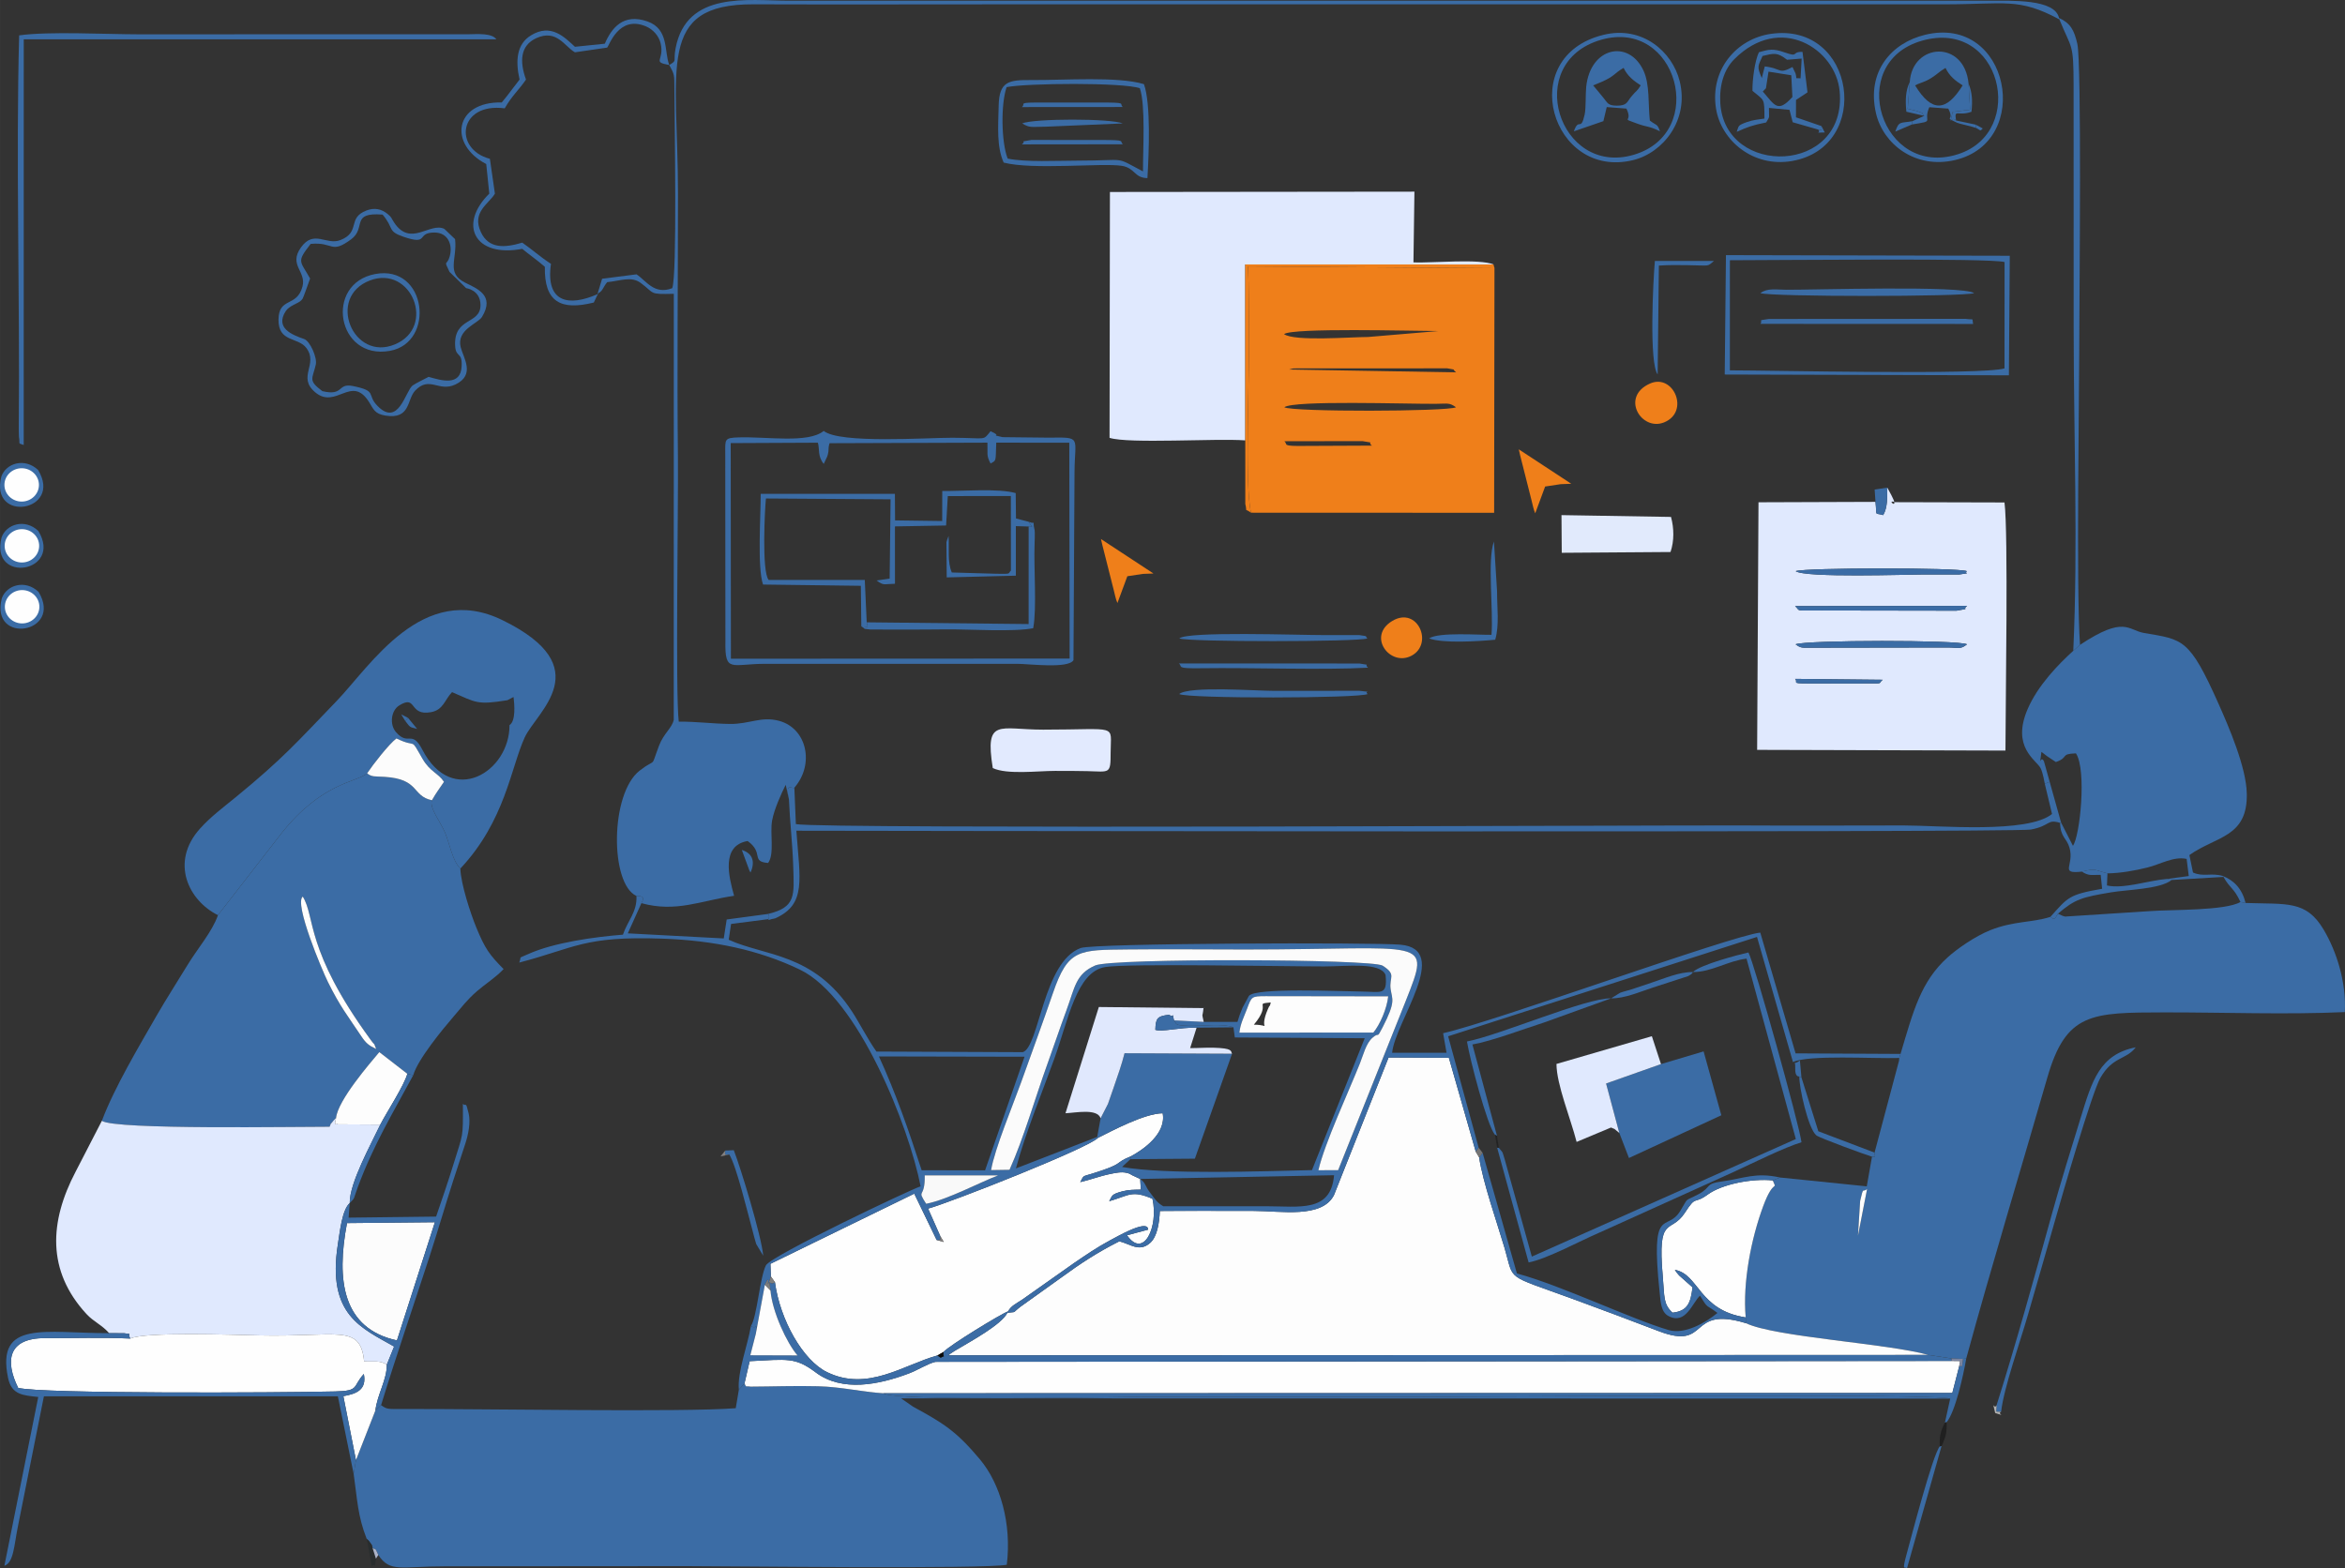 <?xml version="1.0" encoding="UTF-8"?>
<svg xmlns="http://www.w3.org/2000/svg" xmlns:xlink="http://www.w3.org/1999/xlink" xmlns:xodm="http://www.corel.com/coreldraw/odm/2003" xml:space="preserve" width="81.526mm" height="54.538mm" version="1.1" style="shape-rendering:geometricPrecision; text-rendering:geometricPrecision; image-rendering:optimizeQuality; fill-rule:evenodd; clip-rule:evenodd" viewBox="0 0 21556.81 14420.9">
 <rect x="0" y="0" width="21556.81" height="14420.9" fill="#333333" stroke="none"/>
 <defs>
  <style type="text/css">
   
    .fil11 {fill:#FEFEFE}
    .fil22 {fill:#FEFEFE}
    .fil3 {fill:#EF7F1A}
    .fil0 {fill:#3B6CA5}
    .fil20 {fill:#0A0A0A}
    .fil13 {fill:#202020}
    .fil19 {fill:#232323}
    .fil12 {fill:#292D2E}
    .fil16 {fill:#757575}
    .fil15 {fill:#7B849F}
    .fil14 {fill:#7E7E7E}
    .fil21 {fill:#828080}
    .fil17 {fill:#ACB3C9}
    .fil18 {fill:#B2B2B2}
    .fil7 {fill:#E0E8FD}
    .fil2 {fill:#E0E9FE}
    .fil9 {fill:#E1EAFC}
    .fil8 {fill:#E2EAFE}
    .fil10 {fill:#F9F9F9}
    .fil5 {fill:#FBFBFB}
    .fil6 {fill:#FCFCFC}
    .fil1 {fill:#FDFDFD}
    .fil4 {fill:#FEFEFE}
   
  </style>
 </defs>
 <g id="Warstwa_x0020_1">
  <path class="fil0" d="M17079.83 11361.88l19.94 -319.42c33,-142.02 19.28,-72.69 63.7,-109.26l-83.64 428.67zm1838.31 -2960.81c-30.49,51.11 -29.83,59.1 -69.49,29.35 -166.95,53.89 -337.77,36.75 -550.25,121.39 -144.27,57.41 -310.45,174.81 -394.64,251.09 -245.35,222.3 -312.62,484.2 -432.72,887.7l-11.95 37.23 -1.64 24.11 -225.2 845.95c3.31,46.3 16.61,38.63 -23.45,37.57l-48.15 272.69 -796.9 -81.23 -67.51 26.39c43.26,104.79 10.81,-29.19 -87.47,236.39 -110.98,299.74 -189.75,701.61 -161.14,1023.69l1.32 52.51c265.53,128.27 1296.89,185.44 1679.39,292.5l211.75 32.26 105.69 4.1 29.14 -3.31c234.04,-856.26 499.67,-1729.45 745.84,-2584.28 171.82,-596.6 405.06,-597.4 1073.85,-598.51 540.65,-0.93 1125.7,21.87 1660.57,-2.78 14.99,-272.56 -74.78,-556.73 -194.61,-758.19 -161.4,-271.45 -336.63,-231.81 -717.36,-245.14l-47.3 -8.83c-143.08,81.57 -628.07,68.51 -836.51,84.03l-776.09 49.87c-7.48,-1.32 -16.82,-5.55 -22.71,-6.95l-42.44 -19.62z"></path>
  <path class="fil0" d="M6792.04 12778.13l-28.58 169.89c-482.8,38.63 -2302.89,4.89 -3066.77,7.43 -137.6,0.48 -139.74,2.59 -193.61,-35.75l-52.2 49.13 -178.67 456.7 -21.23 126.63c33.42,231.74 35.93,384.54 119.89,597.13 24.78,24.43 12.8,6.72 40.72,47.25 11.85,17.24 5.1,10.05 12.96,36.07 34.8,27.66 13.35,-21.6 53.23,64.73 107.91,164.41 203.81,104.18 623.68,104.37l2206.22 -1.75c417.17,0.48 2739.18,28.29 2947.33,-12.45 46.19,-378.25 -59.49,-744.73 -245.93,-967.98 -221.24,-264.89 -341.79,-335.81 -615.96,-485.84l-110.08 -76.21 9644.65 2.62c-128.19,-50.64 -4378.54,-16.08 -4920.7,-16.08 -825.09,0 -1650.18,0 -2475.26,0 -309.26,0 -2305.75,43.52 -2413.18,-33.37 -195.01,-11.45 -377.54,-58.57 -600.15,-64.44 -205.82,-5.42 -412.91,2.54 -618.82,3.49 -54.23,-8.83 -33.61,12.06 -55.87,-29.35l-51.67 57.78z"></path>
  <path class="fil1" d="M9260.93 12070.71c-54.89,108.6 -330.47,258.23 -456.57,333.59 -5.39,3.25 -12.27,6.9 -17.64,10.23 -5.47,3.36 -12.4,7.51 -17.64,10.84 -39.4,25.17 -31.57,20.86 -51.88,36.36l9011.13 -3.31c-382.51,-107.06 -1413.87,-164.23 -1679.39,-292.5 -543.11,-164.47 -323.75,255.67 -800.34,73.75 -268.25,-102.38 -515.98,-195.62 -783.02,-293.48 -641.42,-235.04 -542.48,-158.97 -634.42,-470.98 -67.72,-229.86 -200.93,-607.92 -233.69,-833.63l-31.44 -52.59 -246.99 -862.98 -554.32 -2.54 -502.1 1265.95c-111.45,216.03 -488.67,144.64 -735.42,144.64 -288.19,0 -577.01,-1.9 -865.12,0.77 -5.02,110.71 -23.85,234.99 -88.53,292.84 -100.13,89.53 -184.64,9.84 -283.98,-14.12 -203.23,102.38 -359.42,205.82 -530.02,330.39l-376.74 269.49c-87.31,67.14 -28.74,44.87 -121.87,57.27z"></path>
  <path class="fil0" d="M2783.15 8244.03c116.98,185.91 19.04,486.71 620.14,1311.38 62.64,85.96 19.38,5.39 54.76,89.9 -68.75,-32.81 -94.32,-53.54 -136.44,-116.82 -125.76,-189.01 -195.46,-273.06 -307.73,-500.44 -54.26,-109.92 -312.28,-721.83 -230.73,-784.02zm-779.66 170.68c-51.88,150.77 -189.88,309.87 -280.02,458.58 -94.69,156.27 -194.21,308.79 -285.49,468.02 -160.82,280.63 -386.58,657.98 -501.63,964.15 113.09,84.59 1802.72,53.33 2093.45,54.68 26.55,-58.75 -9.2,0.63 16.55,-33.08 20.07,-26.26 24.41,-28.93 42.81,-48.04 16.87,-163.83 314.87,-506.36 397.66,-605.33l257.67 199.66 54.13 12.96c41.01,-145.46 276.63,-430.1 367.01,-534.81 79.33,-91.91 126.42,-157.43 219.23,-238.13 72.13,-62.72 170.5,-124.46 244.61,-202.91 -130.3,-131.42 -170.47,-186.49 -251.43,-383.22 -51.61,-125.44 -141.25,-396.89 -146.38,-540.76 -73.69,-73.67 -97.54,-227.85 -140.48,-330.26 -40.91,-97.57 -147.41,-230.39 -120.65,-298.02 -187.55,-39.4 -110.08,-195.48 -436.53,-215.26 -93.87,-5.66 -114.97,2.43 -159.34,-32.31 -94.95,83.74 -413.26,79.14 -788.81,553.19l-582.35 750.92z"></path>
  <path class="fil2" d="M936.35 10305.46l-242.34 469.92c-238.66,455.99 -266.72,908.67 100.93,1306.8 66.55,72.11 138.77,97.2 208.26,175.86l138.74 0.79c86.91,15.31 22.32,-13.56 55.53,48.84 134.3,-63.41 939.82,-34.67 1182.1,-29.06 723.74,16.74 932.34,-111.43 967.71,238.9 94.95,5.71 146.06,-12.3 208.18,30.83l67.37 -167.22c-297.84,-170.44 -618.6,-288.69 -517.07,-939.29 19.17,-123.09 38.9,-316.19 109.13,-380.55 -3.25,-183.56 200.69,-550.31 281.1,-721.07l-389.99 -2.27c-24.91,-32.66 -37.84,52.12 -16.84,-58.94 -18.4,19.12 -22.74,21.79 -42.81,48.04 -25.75,33.71 9.99,-25.67 -16.55,33.08 -290.73,-1.35 -1980.35,29.91 -2093.45,-54.68z"></path>
  <path class="fil2" d="M16612.23 6284.09c-153.31,0 -78.16,-10.63 -110.55,-42.02l805.44 8.25c-42.15,33.29 5.87,33.98 -102.99,33.69l-591.9 0.08zm-106.14 -360.08c98.52,-39.69 1494.09,-41.33 1576.24,0 -59.68,49.13 -76.58,30.28 -178.06,29.48l-1239.27 1.98c-105.45,0.19 -108.68,5.31 -158.91,-31.47zm240.65 -310.85c-266.27,0 -189.3,8.51 -245.04,-40.48l1581.32 -1.61c-52.51,38.71 44.66,18.77 -96.88,44.16l-1239.4 -2.06zm-239.69 -361.75c88.82,-32.26 1493.54,-33.55 1573.73,0 -32.02,27.39 56.14,12 -68.38,30.73l-324.02 -0.03c-148.36,0 -1097.49,32.79 -1181.34,-30.7zm733.78 -636.88l-1075.49 3.83 -12.48 2276.45 2282.72 6.48c0.16,-415.45 27.42,-2008.78 -8.88,-2281.23l-1007.32 -2.62c-85.17,-30.43 39.95,78.32 -23.9,-46.72 -2.72,-5.45 -6.45,-13.62 -9.55,-19.65l-36.49 -67.37c-1.82,95.22 3.89,179.83 -37.68,252.81 -84.67,-25.62 -56.06,19.8 -70.92,-121.98z"></path>
  <path class="fil3" d="M11806.05 4057.06l718.08 -1.19c133.24,22.69 37.15,1.22 87.13,41.51l-599.73 2.7c-247.18,3.97 -165.31,-12.88 -205.48,-43.02zm0.26 -312.36c83.13,-66 1135.14,-29.48 1389.65,-31.65 117.35,-1 125.2,-12.67 188.79,31.65 -80.65,40.17 -1502.87,44.08 -1578.44,0zm124.46 -357.7l1372.78 -0.26c95.16,17.5 37.6,1.4 82.02,36.99l-1534.63 -26.02c48.57,-13.75 29.24,-9.07 79.83,-10.71zm-127.13 -314.89c81.23,-59.57 1162.04,-29.06 1419.87,-28.24l-647 54.68c-160.92,0 -677.52,42.28 -772.87,-26.44zm-303.47 1642.01l2235.01 0.87 3.07 -2248.92 -2265.58 -16.87c9.12,189.19 5.31,377.06 9.15,569.11 7.69,385.55 -43.55,1434.54 18.35,1695.81z"></path>
  <path class="fil4" d="M10094.35 10461.57c-85.62,93.71 -1357.89,595.47 -1562.79,651.21l112.09 252.92 32.18 53.86 -65.44 -17.95 -206.03 -426.21 -1322.01 645.23 3.97 116.08 37.39 52.7c46.62,346.04 256.72,719.22 479.57,827.39 373.81,181.42 701.58,-67.24 1013.83,-153.65l56.22 -32.31c48.18,-55.77 519.82,-345.65 593.75,-373.49 27.05,-51.61 79.14,-73.35 132.34,-109.47l473.41 -334.04c110.1,-74.96 208.39,-143.26 329.44,-208.2 55.61,-29.85 118.04,-64.31 179.06,-91.49 188.34,-84.01 169.12,-11.29 173.72,-8.12l-194.77 51.91c153.55,221.5 291.12,-79.35 234.09,-335.44 -190.35,-81.07 -210.95,-32.1 -397.82,22.37 28.85,-48.12 13.25,-62.3 121.13,-90.85 57.06,-15.12 110.1,-14.75 169.65,-15.73l-5.9 -98.07 -71.74 -33.16c-19.96,-9.18 -15.28,-14.38 -54.15,-23.3 -48.04,-11.08 -101.64,0.82 -148.21,10.31 -100.51,20.55 -185.65,54.47 -276.82,75.2 36.44,-67.37 15.18,-48.49 114.55,-79.67 305.51,-95.85 186.97,-91.73 349.96,-157.17 115.23,-61.48 327.9,-209.74 293.19,-396.23 -169.49,1.93 -467.6,162.93 -593.86,225.39z"></path>
  <path class="fil2" d="M11447.55 4049.24l-0.42 -1617.65 2282.16 -0.19c-132.92,-54.15 -557.18,-12.53 -735.9,-18.51l9.04 -650.7 -2799.18 3.07 -3.52 2260.64c178.43,56.51 980.01,3.01 1247.81,23.35z"></path>
  <path class="fil0" d="M19121.03 5928.98l-62.03 54.92c-134.64,121.87 -327.48,319.1 -421.03,539.41 -147.81,348.11 79.3,462.44 120.71,539.73 20.47,38.23 36.7,134.19 38.5,142.97l44.95 -17.32 -52.59 -188.64c-34.24,-68.03 -44.26,85.7 -23.27,-86.89l52.94 40.4 79.93 53.07c125.28,-43.79 34.16,-74.41 184.3,-79.83 100.53,152.01 36.83,763.64 -27.55,849.92l-108.33 -211.67 -9.99 0.98c4.28,135.04 59.89,136.2 86.65,228.11 47.67,163.67 -98.81,243.24 113.38,220.26 131.81,-31.99 105.87,-17.24 235.7,16.05 120.05,-1.8 255.29,-25.99 365.85,-53.54 121.63,-30.3 243.05,-105.24 361.88,-79.38l19.59 157.33 -199.21 26.76 42.07 9.49 476.48 -28.05 -7.09 -8.96c-106,-30.86 -178.77,10.87 -273.35,-31.52l-33.13 -160.55c247.97,-175.55 536.16,-161.24 527.7,-565.67 -5.13,-243.58 -167.14,-617.04 -259.02,-823.45 -270.34,-607.29 -326.87,-591.18 -685.77,-652.85 -148.47,-25.52 -178.48,-162.7 -588.25,108.91z"></path>
  <path class="fil0" d="M4664.83 6438.06l55.61 -29.24c9.57,71.42 21.26,221.79 -36.67,258.28 1.53,431.03 -527.09,754.99 -800.79,227.29 -98.55,-190.04 -126.5,-30.36 -242.36,-161.9 -60,-68.09 -48.92,-197.84 30.22,-246.67 165.13,-101.99 83.69,100.43 291.39,62.27 113.73,-20.89 124.04,-112.14 193.05,-184.06 222.61,94.95 225.68,119.99 509.56,74.04zm-2661.33 1976.65l582.35 -750.92c375.55,-474.05 693.86,-469.45 788.81,-553.19 56.32,-84.43 199.37,-267.25 269.44,-320.95 199.95,97.33 118.04,-23.96 239.48,186.63 69.33,120.28 144.69,131.63 197.81,212.25 -47.6,71 -70.6,98.65 -110.87,169.65 -26.76,67.64 79.75,200.45 120.65,298.02 42.94,102.41 66.79,256.59 140.48,330.26 412.39,-438.75 465.03,-930.62 591.61,-1205.69 109.36,-237.71 683.78,-643.8 -203.76,-1078.35 -736.67,-360.69 -1213.2,419.52 -1527.25,745.5 -361.38,375.08 -491.98,527.12 -923,880.11 -121.37,99.37 -231.89,181.15 -329.54,289.51 -280.71,311.51 -104.95,664.16 163.78,797.17z"></path>
  <path class="fil4" d="M6843.7 12720.35c22.26,41.41 1.64,20.52 55.87,29.35 205.9,-0.95 412.99,-8.91 618.82,-3.49 222.61,5.87 405.14,52.99 600.15,64.44l9828.66 -2.75 61.85 -241.02 10.37 -52.35 -79.33 -1.03 -9340.68 8.36c-68.96,15.23 -164.41,76.87 -244.93,107.06 -274.17,102.73 -612.21,173.25 -856.42,-10.31 -187.37,-140.78 -258.68,-120.52 -606.81,-102.83l-47.54 204.58z"></path>
  <path class="fil0" d="M6152.36 597.87c48.39,87.73 46.54,90.96 46.99,212.38 1.24,343.13 26.57,1714.56 -19.59,1839.58 -166.45,63.33 -238,-67.96 -328.67,-127.37l-316.19 40.51 -43.07 142.23 7.85 -9.62c41.41,-18.96 42.62,-53.17 81.57,-101.11 124.65,-12.48 221.26,-57.17 308.05,6.69 133.4,98.13 69.94,106.3 304.74,100.19l-0.58 3917.98c-16.82,76.34 -92.6,123.43 -136.04,238.8 -82.84,219.94 -14.75,102.12 -176.18,226.5 -274.54,211.61 -274.6,1041.75 -30.86,1153.34 58.12,0 78.08,13.75 45.82,66.37 320.32,88.13 546.5,-23.69 852.14,-67.8 -49.5,-176.68 -121.13,-461.65 124.36,-503.64 152.97,109.23 26.2,189.01 188.32,201.78 60.63,-81.81 15.02,-271.21 36.91,-390.97 18.99,-103.86 85.38,-249.77 124.73,-327.61l29.8 134.03c-37.26,-165.97 30.91,-91.54 49.84,-107.62 187.52,-215.18 115.89,-545.94 -140.64,-614.69 -163.52,-43.81 -273.01,30.25 -449.56,28.56 -158.99,-1.56 -306.75,-22.34 -472.54,-21.07 -31.39,-255.03 -3.15,-1992.65 -7.72,-2433.17 -8.38,-805.15 0.61,-1615.62 0.61,-2421.43 0,-1160.16 -204.26,-1744.47 693.67,-1741.21 807.11,2.86 1614.66,-0.03 2421.83,0.13l8528.81 0c556.15,0 677.41,-63.35 1054.29,138.32l-3.12 -13.22c-38.16,-174.96 -431.74,-158.47 -647.58,-158.33l-11030.96 0c-372.54,0 -938.07,-93.76 -1039.05,438.06 -23.82,125.41 19.12,106.19 -57.93,153.44z"></path>
  <path class="fil0" d="M10481.43 10840.19l1782.12 -34.4c-28.98,345.73 -317.72,285.17 -628.71,285.17 -313.89,0 -627.81,0 -941.7,0 -59.73,-35.41 -71.79,-62.09 -108.17,-108.09 -71.47,-90.43 -43.39,-96.86 -103.55,-142.68zm-1967.58 228.32c-91.96,-143.47 -8.91,-37.76 -13.12,-260.98l675.06 -0.24c-172.4,65.73 -464.4,222.96 -661.94,261.22zm-434.17 -1354.9l1338.53 2.83 -362.81 1044.55 -582.96 -0.98c-121.84,-373.89 -236.44,-705.89 -392.77,-1046.41zm3313.73 -218.83c8.99,-82.76 41.43,-142.84 70.23,-219.04 42.39,-112.3 39.93,-116.29 171.21,-116.29l1126.44 1.61c-11.85,113.88 -76.23,260.79 -136.52,333.32l-1231.37 0.4zm-2282.42 1264.02c30.57,-189.67 204.63,-607.63 277.9,-812.37 97.31,-271.79 196.86,-541.74 290.04,-813.77 139.77,-408.13 235.99,-397.74 691.37,-402.6 357.92,-3.83 717.92,0.32 1076.21,0.37 1674.93,0.26 1713.48,-127.69 1476.24,472.94l-621.59 1556.18 -181.68 0.5c59.63,-254.18 276.82,-717.95 382.32,-983.37 30.09,-75.73 55.29,-182.34 114.25,-234.27 70.36,-62.03 33.13,21.34 93.74,-96.09 123.91,-239.99 87.92,-257.12 74.25,-349.4 -16.74,-113.17 58.28,-133.93 -74.72,-218.2 -97.86,-61.27 -2482.3,-70.47 -2641.21,-1.56 -181.21,78.58 -188.05,205.64 -263.65,409.58 -62.16,167.67 -113.59,323.67 -176.23,496.95 -109.97,304.03 -217.69,682.12 -348.11,972.53l-169.12 2.59zm-2208.15 1434.15c57.48,37.12 58.44,-51.69 44.79,72.5l83.45 -452.23c67.77,-143.68 -6.85,108.31 55.24,-76.52l-3.97 -116.08 1322.01 -645.23 206.03 426.21c44.16,0 31.54,10.39 33.26,-35.91l-112.09 -252.92c204.9,-55.74 1477.17,-557.5 1562.79,-651.21l-8.04 -7.91 -747.27 289.64c85.25,-319.81 237.21,-688.46 352.23,-1006.85 130.2,-360.27 204.61,-802.32 469.24,-844.89 214.84,-34.53 1597.61,-5.55 2012.43,-5.55 206.75,0 515.03,-41.43 564,78.24 19.7,192.18 -41.41,154.71 -213.86,152.91 -209.39,-2.17 -983.84,-38.39 -1042.73,40.51l-57.78 107.12c-21.74,51.88 -33.21,83.58 -47.2,131.47l-309.61 -0.08 -273.38 -13.86c29.09,32.52 -3.86,47.04 141.6,50.16 112.72,2.43 314.42,-23.67 404.85,13.64l12.37 93.13 1194.14 7.03 -484.81 1212.51c-453.61,9.99 -1340.31,43.47 -1745.63,-28.85l76.79 -71.66 3.33 -25.89c-162.99,65.44 -44.45,61.32 -349.96,157.17 -99.37,31.17 -78.11,12.3 -114.55,79.67 91.17,-20.73 176.31,-54.66 276.82,-75.2 46.56,-9.49 100.16,-21.39 148.21,-10.31 38.87,8.91 34.19,14.12 54.15,23.3l71.74 33.16 5.9 98.07c-59.55,0.98 -112.59,0.61 -169.65,15.73 -107.88,28.56 -92.28,42.73 -121.13,90.85 186.86,-54.47 207.46,-103.44 397.82,-22.37 57.03,256.09 -80.54,556.94 -234.09,335.44l194.77 -51.91c-4.6,-3.17 14.62,-75.89 -173.72,8.12 -61.03,27.18 -123.46,61.64 -179.06,91.49 -121.05,64.94 -219.33,133.24 -329.44,208.2l-473.41 334.04c-53.2,36.12 -105.29,57.85 -132.34,109.47l-6.13 13.38c93.13,-12.4 34.56,9.86 121.87,-57.27l376.74 -269.49c170.6,-124.57 326.79,-228.01 530.02,-330.39 99.34,23.96 183.85,103.65 283.98,14.12 64.68,-57.85 83.5,-182.13 88.53,-292.84 288.11,-2.67 576.93,-0.77 865.12,-0.77 246.75,0 623.97,71.39 735.42,-144.64l502.1 -1265.95 554.32 2.54 246.99 862.98 27.05 -35.96 -280.78 -1024.62 2839.37 -913.54 330.55 1150.53c146.65,-68.51 731.25,-29.91 976.86,-37.57l11.95 -37.23 -964.86 -5.13 -324.44 -1110.24c-255.56,24.41 -2448,820.62 -2915.6,924.83l31.41 179.99 -500.2 0.24c27.79,-288.82 549.41,-952.27 76.42,-994.13 -247.02,-21.87 -2814.8,-14.99 -2939.53,30.73 -346.92,127.24 -381.9,914.36 -532.54,957.43l-1345.22 -5.53c-85.72,-123.01 -157.14,-266.06 -225.68,-370.5 -353.39,-538.49 -799.7,-505.22 -1132.05,-657.53l21.58 -145.27 407.94 -52.49c-117.61,25.36 -33.32,11.85 -67.11,-39.64l-381.03 51.14 -26.92 174.17 -882.18 -46.72 125.15 -277.64c32.26,-52.62 12.3,-66.37 -45.82,-66.37 8.17,146.36 -80.3,226.76 -124.04,356.09 -250.43,19.65 -635.32,71.15 -872.95,179.38 -99.37,45.29 -54.23,11.69 -80.28,77.13 513.21,-133.69 592.32,-245.96 1319.31,-219.84 470.98,16.92 883.92,103.78 1260.27,284.49 535.13,256.96 1002.86,1442.79 1110.05,1992.78 -88.69,27.74 -1377.96,639.1 -1422.25,726.99 -56.14,111.43 -80.41,468.26 -137.66,557.97z"></path>
  <path class="fil4" d="M1197.47 12307.68c-258.73,-12.14 -522.94,-2.94 -782.81,-3.89 -346.78,-1.27 -367.83,214.28 -247.92,457.15 208.41,55.69 2386.31,45.45 2913.88,33.03 227.35,-5.37 155.69,-41.2 263.94,-160.92 27.13,140.19 -59.39,182.18 -188.4,204.26l116.05 588.22 178.67 -456.7c16.98,-146.62 106.32,-282.24 104.58,-420.48 -62.11,-43.13 -113.22,-25.12 -208.18,-30.83 -35.38,-350.33 -243.98,-222.16 -967.71,-238.9 -242.29,-5.61 -1047.81,-34.35 -1182.1,29.06z"></path>
  <path class="fil5" d="M9110.98 10758.8l169.12 -2.59c130.41,-290.41 238.13,-668.5 348.11,-972.53 62.64,-173.27 114.07,-329.28 176.23,-496.95 75.6,-203.95 82.45,-331 263.65,-409.58 158.91,-68.91 2543.35,-59.71 2641.21,1.56 133,84.27 57.99,105.03 74.72,218.2 13.67,92.28 49.66,109.42 -74.25,349.4 -60.6,117.43 -23.37,34.06 -93.74,96.09 -58.97,51.93 -84.16,158.54 -114.25,234.27 -105.5,265.42 -322.69,729.18 -382.32,983.37l181.68 -0.5 621.59 -1556.18c237.24,-600.62 198.68,-472.67 -1476.24,-472.94 -358.29,-0.05 -718.29,-4.2 -1076.21,-0.37 -455.38,4.87 -551.6,-5.53 -691.37,402.6 -93.18,272.03 -192.73,541.98 -290.04,813.77 -73.27,204.74 -247.34,622.7 -277.9,812.37z"></path>
  <path class="fil4" d="M16047.62 12113.41c-28.61,-322.09 50.16,-723.95 161.14,-1023.69 98.28,-265.58 130.73,-131.6 87.47,-236.39 -189.77,-19.12 -464.74,33.55 -597.37,130.09 -134.03,97.54 -101.27,-1.11 -209.6,166.45 -131.81,203.79 -254.9,6.64 -204,586.05 16.92,192.21 3.2,252.39 89.35,333.83 141.52,-14.94 166.5,-92.31 184.46,-232.93l-123.24 -109.47c-27.53,-32.26 -12.82,-13.51 -39.56,-51.46 223.49,40.11 216.48,371.16 651.37,437.51z"></path>
  <path class="fil0" d="M10117.51 10282l-31.2 171.66 8.04 7.91c126.26,-62.46 424.36,-223.46 593.86,-225.39 34.72,186.49 -177.95,334.75 -293.19,396.23l-3.33 25.89 592.43 -4.65 341.87 -964.99 -988.42 -4.5c-25.78,104.07 -63.14,208.1 -96.51,305.14 -16.76,48.81 -38.5,112.3 -55.92,161.14l-67.61 131.57z"></path>
  <path class="fil0" d="M7082.79 11865.76c16,195.22 150.72,484.28 248.31,596.95l-433.86 -1.4 50.37 -195.85c13.64,-124.2 12.69,-35.38 -44.79,-72.5 -29.11,175.55 -126.05,424.81 -110.79,585.18l51.67 -57.78 47.54 -204.58c348.13,-17.69 419.45,-37.94 606.81,102.83 244.22,183.56 582.25,113.04 856.42,10.31 80.52,-30.2 175.97,-91.83 244.93,-107.06l9340.68 -8.36 0 -22.82 -211.75 -32.26 -9011.13 3.31c20.31,-15.49 12.48,-11.18 51.88,-36.36 5.24,-3.33 12.16,-7.48 17.64,-10.84 5.37,-3.33 12.24,-6.98 17.64,-10.23 126.1,-75.36 401.68,-224.99 456.57,-333.59l6.13 -13.38c-73.93,27.84 -545.57,317.72 -593.75,373.49 -11.79,67.59 35.78,18.32 -25.81,53.12l-30.41 -20.81c-312.25,86.41 -640.02,335.07 -1013.83,153.65 -222.85,-108.17 -432.96,-481.35 -479.57,-827.39 -58.83,42.07 -57.25,-65.81 -40.91,76.36z"></path>
  <path class="fil6" d="M3997.75 11237.98l-807.95 7.88c-100.48,527.99 -40.98,969.22 459.03,1079.03l348.93 -1086.91z"></path>
  <polygon class="fil0" points="15268.94,9784.05 14764.14,9962.51 14885.75,10416.99 14974.46,10647.51 15823.69,10254.48 15660.75,9667.36 "></polygon>
  <path class="fil0" d="M7302.28 7242.5c-18.93,16.08 -87.1,-58.36 -49.84,107.62 8.36,203.65 33.32,411.7 39.5,618.68 7.88,263.94 27.08,372.33 -230.78,434.57 33.79,51.48 -50.5,64.99 67.11,39.64 286.89,-128.93 224.44,-357.89 192.44,-804.73 12.3,0.13 11186.07,19.12 11347.9,-10.74 181.02,-33.4 147.52,-99.32 268.94,-61.5l9.99 -0.98 -105.42 -376.37 -44.95 17.32 66.55 278.48c-226.9,182.47 -1034.72,105.34 -1363.63,105.34 -484.07,0 -969.27,2.99 -1452.87,0.11 -663.71,-3.94 -8511.44,34.98 -8731.01,-12.56l-13.93 -334.88z"></path>
  <path class="fil7" d="M10117.51 10282l67.61 -131.57c17.43,-48.84 39.16,-112.32 55.92,-161.14 33.37,-97.04 70.73,-201.06 96.51,-305.14l988.42 4.5c-14.44,-23.24 13.8,-50.58 -174.3,-55.34 -64.15,-1.61 -143.42,4.07 -211.11,3.7l59.39 -187.82c-154.1,-3.78 -321.56,41.8 -379.23,19.65 3.46,-105.69 15.6,-125.33 126.26,-138.45 50.93,39.58 22.71,-43.76 45.4,51.93l273.38 13.86c-19.75,-96.91 -13.06,-23.03 -2.25,-126.81l-962.24 -10.18 -306.57 976.92c95.3,-4.55 292,-45.88 322.8,45.9z"></path>
  <path class="fil0" d="M6717.13 4074.2l801.26 -3.78c17.56,60.53 -3.99,123.38 53.81,195.06l32.21 -68.03c2.25,-7.03 4.68,-15.36 6.72,-23.03 10.39,-38.71 -0.95,-49.31 14.86,-99.32l1451.12 -4.97c3.94,104.76 -12.08,113.91 28.66,191.65 55.63,-31.57 45.45,-12.51 52.46,-191.62l671.44 0.37 3.12 1984.93 -3113.89 1.27 -1.77 -1982.52zm2388.64 -109.36c-74.51,90.8 -26.47,61.58 -349.72,60.18 -232.05,-1 -1037.52,56.8 -1183.85,-62.77 -143.39,117.16 -524.39,50.72 -783.44,59.47 -133.21,4.55 -121.45,17.05 -121.76,150.22l1.43 1727.1c-5,290.33 53.89,205.03 365.66,204.55l2313.84 -0.03c108.73,-0.03 472.62,47.38 520.19,-33.4l9.62 -1733.65c1.98,-318.65 70.94,-316.93 -232.71,-312.28l-429.15 -4.71c-137.05,-30.78 15.68,1.14 -110.1,-54.68z"></path>
  <path class="fil2" d="M14885.75 10416.99l-121.61 -454.48 504.8 -178.46 -83.9 -256.38 -876.89 254.98c0.69,189.22 129.46,499.06 185.15,716.94l316.3 -132.34c7.59,4.73 27.47,10.84 31.49,13.09l44.66 36.65z"></path>
  <path class="fil8" d="M9126.29 7062.11c131.26,62.16 414.53,26.15 571.41,26.12 99.53,0 197.92,-0.21 297.36,2.19 207.65,5.05 214.63,30.88 214.63,-170.92 0,-267.3 81.57,-210.5 -619.64,-210.58 -404.8,0 -538.75,-112.51 -463.76,353.18z"></path>
  <path class="fil1" d="M11526.35 9421.75c170.18,-202.39 -5.16,-188.71 155.24,-204.66 -19.59,77.29 6.06,-13.19 -26.42,61.69 -92.44,213.31 52.75,144.85 -128.82,142.97zm-132.95 73.03l1231.37 -0.4c60.29,-72.53 124.67,-219.44 136.52,-333.32l-1126.44 -1.61c-131.28,0 -128.82,3.99 -171.21,116.29 -28.8,76.21 -61.24,136.28 -70.23,219.04z"></path>
  <path class="fil0" d="M217.85 4091.3l0.4 -3729.58 4344.56 -0.05c-39.05,-58.33 -174.75,-48.12 -245.67,-46.96l-3040.69 0.82c-295.86,-0.16 -832.62,-28.61 -1100.53,9.76 -30.43,1125.04 7.4,2415.64 -3.49,3583.04 -0.13,14.57 0.05,98.2 1.51,106.93 13.14,77.79 -14.57,54.55 43.92,76.05z"></path>
  <path class="fil0" d="M18009.05 12566.89l-61.85 241.02 -9828.66 2.75c107.43,76.89 2103.92,33.37 2413.18,33.37 825.09,0 1650.18,0 2475.26,0 542.16,0 4792.51,-34.56 4920.7,16.08l-48.63 220.47 15.63 -3.54c80.04,-96.01 154.68,-433.14 180.23,-585.55l-29.14 3.31c-15.47,118.72 -4.34,43.81 -36.73,72.11z"></path>
  <path class="fil9" d="M14356.75 5082.79l999.95 -7.19c34.64,-102.75 32.58,-219.2 4.39,-322.64l-1006.8 -16.53 2.46 346.36z"></path>
  <path class="fil0" d="M7917.85 5759.28c69.07,0 62.51,21.21 49.53,-37.23l-17.72 -389.51 -883.42 -0.13c-65.36,-73.85 -35.3,-658.43 -25.17,-748.96l1145.69 7.51 -8.54 729.29 -119.91 17.13c68.91,49.58 59.52,32.29 168.86,30.25l-0.19 -527.51 470.27 -8.36 15.49 -270.55 579.68 -0.19 0.63 685.29c-30.8,29.8 10.79,31.44 -131.73,29.32l-411.83 -11.85c-42.02,-98.79 -21.97,-218.17 -29.51,-335.89l-14.25 38.05c-1.51,6.06 -4.12,13.93 -5.47,20.99l2.54 322.11 635.71 -15.79 -0.05 -455.67 117.48 3.7c27.95,-14.12 54.87,37.26 -0.26,-43.92l-116.05 -30.25 -2.56 -233.32c-162.27,-45.64 -491.34,-16.92 -675.22,-19.3l-0.56 276.13 -433.2 -5.79 -1.56 -243.82 -1233.82 -0.16c1,196.52 -32.55,677.46 21.6,833.95l899.18 11.56 4.36 372.91z"></path>
  <path class="fil0" d="M3250.99 13552.16l21.23 -126.63 -116.05 -588.22c129.01,-22.08 215.53,-64.07 188.4,-204.26 -108.25,119.73 -36.6,155.56 -263.94,160.92 -527.57,12.43 -2705.47,22.66 -2913.88,-33.03 -119.91,-242.87 -98.87,-458.42 247.92,-457.15 259.87,0.95 524.08,-8.25 782.81,3.89 -33.21,-62.4 31.39,-33.53 -55.53,-48.84l-138.74 -0.79c-590.63,0.66 -1040.46,-125.18 -929.29,411.2 32.68,157.65 139.51,160.24 277.59,175.63l-311.35 1552.1c86.04,-30.22 88.29,-183.53 124.09,-360.48l239.17 -1197.57 2702.45 -0.19 145.14 713.42z"></path>
  <path class="fil0" d="M2855.65 2242.6c213.44,-20.49 182.24,98.07 372.33,-42.33 143.45,-105.9 -10.76,-250.22 289.14,-227.11 107.88,127.24 40.24,151.85 191.52,203.76 241.33,82.82 113.2,-39.19 284.99,-38.92 123.19,0.16 169.41,110.24 141.15,216.56 -25.7,96.67 -60.9,25.36 -2.35,145.64l152.62 149.05c0.42,0.16 130.52,16.31 131.92,154.1 1.82,183.96 -247.02,109.02 -233.14,376.32 5.92,113.38 66.77,50.08 59.92,187.84 -9.25,185.7 -183.96,131.52 -303.71,97.6 -25.3,14.15 -125.68,62.27 -147.6,79.7 -65.84,52.28 -129.25,385.18 -322.93,186.84 -102.78,-105.26 4.2,-135.54 -225.15,-182.08 -147.23,-29.83 -78.9,94.45 -281.05,47.07 -134.64,-100.98 -90.67,-110.5 -60.37,-244.59 14.12,-62.72 -52.04,-215.74 -107.49,-234.93 -111.24,-38.55 -268.01,-100.19 -169.76,-255.16 33.5,-52.83 113.49,-69.83 142.63,-99.47 3.97,-3.99 9.28,-9.94 12.67,-14.52 7.93,-10.55 60.29,-162.54 69.59,-187.05 -93.76,-167.06 -126.58,-148.79 5.08,-318.31zm1327.51 -43.95l-98.57 -94.11c-132.9,-64.57 -310.9,171.1 -462.33,-59.55 -27.42,-41.78 -19.17,-44.58 -58.81,-77.34 -56.74,-46.93 -122.06,-59.84 -193.5,-32.73 -183.19,69.46 -50.24,198.13 -241.47,272.69 -129.38,50.42 -242.71,-100.13 -362.46,68.38 -115.95,163.25 52.86,218.25 14.12,360.35 -52.12,191.33 -217.09,92.55 -219.97,301.04 -2.91,213.12 178.59,158.6 256.17,262.57 112.19,150.43 -86.39,264.52 80.09,406.17 192.21,163.52 335.28,-167.67 497.08,92.18 40.51,65.05 51.56,107.19 149.18,122.9 233.37,37.49 196.09,-147.25 273.49,-229.33 131.63,-139.64 216.4,16.34 370.08,-56.56 186.07,-88.29 73.69,-243.74 48.84,-341.84 -40.98,-161.88 157.62,-217.91 195.09,-278.7 123.22,-199.98 -47.97,-262.28 -155.37,-316.24 -176.9,-88.92 -69.94,-216.19 -91.65,-399.88z"></path>
  <path class="fil0" d="M16048.95 12165.92l-1.32 -52.51c-434.89,-66.34 -427.88,-397.39 -651.37,-437.51 26.73,37.94 12.03,19.2 39.56,51.46l123.24 109.47c-17.95,140.62 -42.94,217.99 -184.46,232.93 -86.15,-81.44 -72.42,-141.62 -89.35,-333.83 -50.9,-579.42 72.19,-382.27 204,-586.05 108.33,-167.56 75.57,-68.91 209.6,-166.45 132.63,-96.54 407.6,-149.21 597.37,-130.09l67.51 -26.39c-226.37,-51.06 -336.79,10.05 -532.62,35.88 -163.15,21.55 -95.27,52.65 -217.3,117.45 -140.38,74.51 -83.95,18.14 -168.2,154.84 -125.73,203.97 -274.86,-70.55 -189.27,745.5 9.89,94.13 12.64,182.47 80.46,219.36 160.95,87.52 223.33,-127.69 291.28,-186.6 76.47,127.18 49.74,75.15 159.97,158.84 -107.17,88.45 -300.17,200.85 -448.85,157.22 -345.86,-101.48 -982.18,-408.95 -1394.59,-520.43l-315.21 -1108.7 -31.94 41.28c32.76,225.71 165.97,603.77 233.69,833.63 91.94,312.01 -7.01,235.94 634.42,470.98 267.04,97.86 514.77,191.09 783.02,293.48 476.59,181.92 257.23,-238.21 800.34,-73.75z"></path>
  <path class="fil0" d="M15563 8937.65c167.77,1.14 320.84,-102.65 492.37,-123.32l453.18 1658.93 -2426.77 1080.96 -247.57 -887.31c-26.42,-81.81 -9.52,-57.11 -55.66,-112.54l-16.1 -2.59 289.7 1056.14c169.86,-32.6 479.07,-201.57 650.55,-274.28l1241.6 -561.2c165.29,-76.28 460.43,-222.93 616.15,-269.73 -16.92,-149.29 -433.78,-1647.82 -487.56,-1745.08 -90.19,20.02 -445.01,113.09 -509.88,180.02z"></path>
  <path class="fil0" d="M15902.22 2614.72l0.29 -221.87c502.9,-0.4 2386.16,-21.66 2524.97,16.71l-0.69 977.79c-208.36,62.72 -2142.97,17.95 -2524.58,17.95l0 -790.58zm-47.28 828.9l2612.36 7.38 8.06 -1099.37 -2609.19 -5.71 -11.24 1097.7z"></path>
  <path class="fil0" d="M18931.02 177.93c114.36,280.65 130.38,207.96 130.99,607.26l0.58 2233.11c0,961.61 40.88,2015.47 -3.6,2965.6l62.03 -54.92c-36.7,-519.32 -5.9,-2307.2 -5.9,-2964.49 0,-228.19 21.68,-2385.97 -18.85,-2561.54 -29.03,-125.52 -62.3,-188.98 -168.38,-238.24l3.12 13.22z"></path>
  <path class="fil0" d="M3648.83 12324.89c-500.01,-109.81 -559.51,-551.05 -459.03,-1079.03l807.95 -7.88 -348.93 1086.91zm-433.94 -1263.6c-70.23,64.36 -89.95,257.46 -109.13,380.55 -101.54,650.6 219.23,768.85 517.07,939.29l-67.37 167.22c1.75,138.24 -87.6,273.86 -104.58,420.48l52.2 -49.13c141.07,-460.35 294.11,-901.08 445.2,-1365.74 78.58,-241.7 140.35,-457.28 217.56,-697.32 38.08,-118.38 74.94,-227.87 112.93,-345.01 25.01,-77.13 49.21,-192.21 29.24,-274.31 -30.04,-123.75 -20.62,-56.16 -52.78,-87.44 1.37,323.04 2.8,263.86 -85.54,551.65 -51.51,167.83 -105.19,322.35 -160.69,484.73l-804.33 9.62 10.21 -134.59z"></path>
  <path class="fil1" d="M3089.16 10279.01c-20.99,111.06 -8.06,26.28 16.84,58.94l389.99 2.27c54.39,-106.72 219.94,-360.03 248.5,-466.88l-257.67 -199.66c-82.79,98.97 -380.79,441.5 -397.66,605.33z"></path>
  <path class="fil0" d="M5499.67 2695.58l-7.85 9.62c-258.81,113.88 -478.78,82.29 -427.01,-279.17 -104.58,-68.09 -175.1,-133.82 -263.84,-195.03 -162.91,48.89 -308.36,57.48 -380.15,-96.09 -86.78,-185.62 73.03,-259.82 128.64,-354.21l-46.11 -320.42c-337.11,-88.21 -288.74,-520.27 136.33,-464.08 65.23,-115.02 133.82,-173.11 195.59,-264.79 -58.81,-162.96 -55.82,-312.09 95.56,-381 187.74,-85.41 260.45,78.96 354.45,130.38l295.51 -42.97c17.72,-10.39 102.65,-301.65 355.99,-195.85 67.08,28.03 120.65,89.35 136.23,156.88 37.02,160.34 -84.35,168.8 79.35,199.03 -48.6,-125.15 -0.69,-331.08 -201.51,-401.02 -220.31,-76.71 -328.3,58.99 -391.05,204.98l-274.44 28.21c-97.97,-90.09 -220.71,-217.83 -405.11,-104.6 -127.45,78.27 -144.85,226.45 -104,405.96 -53.1,66.66 -99.69,134.4 -163.57,210.5 -437.08,-9.52 -491.95,385.97 -142.84,566.25l28.05 272.27c-287.53,282.85 -137.39,591 303.08,507.68 64.65,54.23 136.02,102.09 207.65,165.18 -6.45,326.03 149.03,403.53 450.12,328.33l40.93 -86.04z"></path>
  <path class="fil0" d="M14645.37 785.19l77.53 -32.1c125.84,-55.61 109.6,-75.52 202.33,-128.93 35.51,73.9 89.14,116.77 157.2,161.03 -36.83,60.15 -34.22,39.45 -87.5,104.39 -38.84,47.33 -36.44,82.23 -131.55,82 -85.09,-0.24 -85.12,-27.31 -119.23,-66.79 -2.22,-2.59 -95.45,-117.08 -98.79,-119.6zm-177.66 422.43l271.69 -93.6 30.83 -129.43 180.97 13.99c65.18,133.95 -64.76,77.87 98.55,137.89 95.51,35.11 112.32,21.1 209.92,71.34 -26.44,-76.21 -30.62,-49.05 -93.34,-99.76 -16.58,-151.91 0.95,-331.53 -58.41,-458.98 -134.93,-289.78 -488.43,-217.03 -526.51,149.34 -7.27,69.96 -0.9,194.29 -14.33,255.22 -35.88,162.83 -51.98,20.62 -99.37,154z"></path>
  <path class="fil0" d="M17605.04 785.19c55.77,-29.59 82.08,-26.12 149.1,-68.35 58.12,-36.6 70.76,-57.33 130.44,-92.18 35.54,74.25 88.58,117.14 157.41,160.53 -149.21,240.54 -282.77,253.1 -436.95,0zm-49.16 -30.09l-18.72 245.35c17.58,5.55 75.83,15.94 94.42,23.35 66.71,26.68 18.88,1 57.43,41.38l-108.36 49.1 -5.34 30.38c226.53,-37.18 96.41,-13.51 160.18,-158.91l174.44 13.01c64.2,122.77 -50.87,66.24 79.67,129.56 20.47,9.94 142.81,34.93 177.34,48.6l-5.13 -30.99 -180.09 -38c-47.78,-52.35 -65.31,74.65 -30.88,-79.8l159.97 -19.33 -14.33 -240.04c-39,-407.71 -519.05,-373.15 -540.6,-13.67z"></path>
  <path class="fil6" d="M3374.65 7110.61c44.37,34.74 65.47,26.65 159.34,32.31 326.45,19.78 248.98,175.86 436.53,215.26 40.27,-71 63.28,-98.65 110.87,-169.65 -53.12,-80.62 -128.48,-91.96 -197.81,-212.25 -121.45,-210.58 -39.53,-89.29 -239.48,-186.63 -70.07,53.7 -213.12,236.52 -269.44,320.95z"></path>
  <path class="fil0" d="M9253.63 801.11c182.5,-36.86 1069.7,-44.45 1224.81,10.23 53.31,157.62 27.95,561.7 28.58,764.7 -271.42,-142.73 -132.82,-99.21 -594.09,-99.21 -193.82,0 -482.83,16.31 -649.73,-18.75 -58.75,-148.52 -64.17,-501.68 -9.57,-656.97zm-27.05 693.86c268.28,69.46 903.38,1.69 1084.56,29.59 125.1,19.28 113.12,111.32 236.84,113.04 13.51,-229.3 32.68,-682.3 -32.02,-863.9 -241.1,-73.06 -733.2,-35.43 -1034.19,-37.76 -210.87,-1.61 -296.31,12.22 -301.33,236.15 -4.44,197.18 -19.36,376.27 46.14,522.89z"></path>
  <path class="fil0" d="M17665.94 374.89c729.63,-210.66 974.06,837.33 334.04,1042.76 -706.87,226.9 -1040.88,-838.73 -334.04,-1042.76zm31.47 -55.13c-309.34,74.67 -540.31,337.63 -452.1,721.33 65.1,283.27 360.64,516.2 725.88,430.84 724.56,-169.28 502.16,-1339.51 -273.78,-1152.17z"></path>
  <path class="fil0" d="M15814.14 946.61c-9.86,-166.66 35.96,-309.05 128.24,-401.78 423.28,-425.24 932.89,-94.95 968.93,293.58 70.97,765.38 -1056.51,795.26 -1097.17,108.2zm463.34 -635.1c-311.85,45.43 -560.67,327.93 -502.39,688.33 47.41,293.37 341.94,542.19 697.93,480.61 743.99,-128.74 585.26,-1282.53 -195.54,-1168.94z"></path>
  <path class="fil0" d="M14718.4 365.85c698.14,-201.25 987.26,856.18 298.98,1057.62 -686.9,201.04 -1021.97,-849.18 -298.98,-1057.62zm20.7 -45.24c-814.56,200.35 -475.08,1334.09 273.09,1151.8 275.21,-67.06 517.76,-367.83 428.62,-726.17 -67.37,-270.87 -344.06,-513.63 -701.71,-425.63z"></path>
  <path class="fil0" d="M18353.95 12920.78c0.4,72.48 -20.65,59.39 41.99,59.39 22.98,-214.79 177.98,-651.47 245.04,-886.33 84.38,-295.43 175.52,-604.51 257.6,-897.35 50.03,-178.53 331.37,-1149.5 409.64,-1286.18 113.83,-198.82 236.76,-163.49 324.92,-280.52 -333.3,65.68 -402.13,311.01 -504.14,641.56 -87.28,282.77 -185.83,599.51 -266.48,890.9 -161.37,583.04 -332.82,1201.54 -508.55,1758.53z"></path>
  <path class="fil0" d="M16257.33 658.77l209.29 33.13 10.37 199.77c-136.52,152.7 -164.04,72.79 -272.09,-50.11l28.98 -30.12 23.45 -152.67zm170.42 -109.42l134.46 -10.76 -10.18 181.63c-59.78,-6.08 -28.82,15.47 -46.33,-45.24l-27.98 -58.67c-132.05,69.96 -93.37,13.91 -254.74,-5.74l-27.29 107.51c-48.65,-109.89 -32.92,-111.61 6.98,-203.52 107.43,-25.25 133.32,-35.56 225.07,34.8zm286.39 641.9c42.65,6.64 29.93,14.23 29.93,-31.94l-234.3 -80.59 0.4 -159.76 105.56 -69.83 -45.82 -372.25c-108.75,-1.9 -26.34,53.76 -164.12,5.16 -107.49,-37.92 -143.31,-27.79 -236.76,-1.77 -37.65,80.59 -60.42,249.05 -59.36,354.8 109.71,94.21 109.92,59.23 110.34,255.11 -52.17,7.54 -107.83,13.09 -159.34,31.57 -89.48,32.13 -74.51,33.87 -95.51,90.48 102.44,-44.85 138.32,-59.81 270.42,-86.15 39.82,-65.31 23.9,-35.14 26.02,-133.8l188.79 17.95 29.4 113.96 234.35 67.06z"></path>
  <path class="fil0" d="M9455.94 4841.3l-0.11 896.75 -1488.46 -16c12.98,58.44 19.54,37.23 -49.53,37.23 56.43,33.63 -4.63,17.16 84.45,29.11l296.33 0.34c134.67,0.61 269.07,-0.69 403.55,-1.88 204.79,-1.75 617.28,25.23 795.74,-10.58 34.22,-182 4.39,-555.86 12.48,-767.45 0.79,-20.78 4.12,-119.73 0.56,-134.14 -27.23,-110.87 23.14,-45.03 -55.29,-77.32 55.13,81.18 28.21,29.8 0.26,43.92z"></path>
  <path class="fil1" d="M6947.62 12265.45l-50.37 195.85 433.86 1.4c-97.6,-112.67 -232.32,-401.73 -248.31,-596.95l-51.72 -52.54 -83.45 452.23z"></path>
  <path class="fil3" d="M11447.55 4049.24l-0.05 583.86c21.68,89.35 -17.5,31.39 52.67,81.02 -61.9,-261.27 -10.66,-1310.27 -18.35,-1695.81 -3.83,-192.05 -0.03,-379.91 -9.15,-569.11l2265.58 16.87 -8.96 -34.67 -2282.16 0.19 0.42 1617.65z"></path>
  <path class="fil3" d="M15168.46 3526.35c-275.79,121.82 -80.41,441.97 128.9,357.36 240.06,-97.04 87.05,-452.79 -128.9,-357.36z"></path>
  <path class="fil3" d="M12799.04 5709.3c-235.91,141.25 -20.02,424.05 176.42,319.92 206.3,-109.36 55.61,-458.87 -176.42,-319.92z"></path>
  <path class="fil0" d="M16182.48 2695.42c106.82,34.24 1854.81,33.79 1965.26,0 -100.64,-73.24 -1497.16,-29.38 -1723.95,-31.23 -98.13,-0.77 -177.64,-17.35 -241.31,31.23z"></path>
  <path class="fil0" d="M13743.52 10434.62l17.74 9.25 -225.81 -840.05c179.67,-31.31 475.03,-144.11 660.28,-202.86l614.37 -221.37c-229.91,-5.21 -1021.44,337.95 -1324.7,396.6 25.62,159.58 185.54,776.44 258.12,858.43z"></path>
  <path class="fil0" d="M10839.79 6381.37c78.96,43.44 1652.16,40.61 1733.31,0 -40.48,-28.82 60.29,-13.72 -76.02,-29.72l-781.54 0.71c-171.21,0 -780.51,-46.75 -875.75,29.01z"></path>
  <path class="fil10" d="M8513.84 11068.51c197.55,-38.26 489.54,-195.48 661.94,-261.22l-675.06 0.24c4.2,223.22 -78.85,117.51 13.12,260.98z"></path>
  <path class="fil0" d="M10841.01 5870.2c85.8,33.74 1642.14,32.5 1729.29,0 -27.13,-21.84 17.5,-18.11 -73.85,-30.65l-323.51 -0.11c-249.8,0 -1255.27,-36.38 -1331.92,30.75z"></path>
  <path class="fil0" d="M3400.72 2578.65c379.68,-144.35 612.39,426.69 230.47,587.48 -386.37,162.64 -631.98,-434.86 -230.47,-587.48zm48.44 -59.15c-470.16,88.02 -352.97,793.83 134.51,706.58 421.48,-75.41 340.46,-795.45 -134.51,-706.58z"></path>
  <path class="fil0" d="M16182.48 2977.87l1955.71 0.82c-11.98,-60.74 15.65,-34.93 -68.77,-46.91l-1808.17 1c-120.28,16 -49.13,8.99 -78.77,45.08z"></path>
  <path class="fil3" d="M14079.91 4604.38c8.12,29.51 16.39,78.9 32.97,115.23l91.07 -246.15 142.89 -21.66 97.41 -3.54 -482.75 -316.88 12.56 54.55 105.85 418.44z"></path>
  <path class="fil3" d="M10239.22 5429.34c8.12,29.51 16.39,78.9 32.97,115.23l91.07 -246.15 142.89 -21.66 97.41 -3.54 -482.75 -316.88 12.56 54.55 105.85 418.44z"></path>
  <path class="fil0" d="M16506.1 5924.01c50.24,36.78 53.47,31.65 158.91,31.47l1239.27 -1.98c101.48,0.79 118.38,19.65 178.06,-29.48 -82.15,-41.33 -1477.72,-39.69 -1576.24,0z"></path>
  <path class="fil0" d="M16507.05 5251.41c83.85,63.49 1032.97,30.7 1181.34,30.7l324.02 0.03c124.51,-18.72 36.36,-3.33 68.38,-30.73 -80.2,-33.55 -1484.92,-32.26 -1573.73,0z"></path>
  <path class="fil0" d="M12575.9 6139.14c-44.71,-39.08 42.44,-17.98 -79.62,-38.45l-1659.06 -0.26c38.26,28.82 -37.81,47.49 205.61,43.89 473.33,-6.95 1109.28,18.14 1533.07,-5.18z"></path>
  <path class="fil11" d="M2783.15 8244.03c-81.55,62.19 176.47,674.11 230.73,784.02 112.27,227.37 181.97,311.43 307.73,500.44 42.12,63.28 67.69,84.01 136.44,116.82 -35.38,-84.51 7.88,-3.94 -54.76,-89.9 -601.1,-824.66 -503.16,-1125.47 -620.14,-1311.38z"></path>
  <path class="fil0" d="M13710.68 5836.91c-107.54,2.56 -486.26,-27.02 -573.63,33.29 129.59,47.15 451.94,26.86 607.87,11.93 39.72,-132.66 16,-300.48 17.27,-442.4l-28.77 -460.91c-63.43,167.8 -3.44,637.03 -22.74,858.09z"></path>
  <path class="fil0" d="M18848.65 8430.42c39.66,29.75 39,21.76 69.49,-29.35 157.43,-135.25 223.3,-151.75 487.48,-196.14 150.98,-25.38 454.14,-29.46 557.84,-113.81l-42.07 -9.49c-166.95,12.64 -400.22,94.9 -552.76,59.97l4.65 -111.13c-129.83,-33.29 -103.89,-48.04 -235.7,-16.05 65.26,40.01 77.24,29.61 173.43,29.69l13.33 127.93c-309,53.65 -314.63,79.25 -475.69,258.39z"></path>
  <path class="fil0" d="M15238.32 3442.79l11.24 -1000.74c92.04,-6.37 176.1,-4.97 259.55,-3.97 220.15,2.7 179.09,16.71 246.67,-38.47l-542.98 -0.29c-16.63,185.46 -54.1,940.35 25.52,1043.47z"></path>
  <path class="fil0" d="M16746.74 5613.16l1239.4 2.06c141.54,-25.38 44.37,-5.45 96.88,-44.16l-1581.32 1.61c55.74,49 -21.23,40.48 245.04,40.48z"></path>
  <path class="fil0" d="M3495.99 10340.23c-80.41,170.76 -284.35,537.51 -281.1,721.07 52.04,-51.16 31.28,-29.96 72.48,-141.28 146.36,-395.73 321.43,-680.85 511.25,-1033.71l-54.13 -12.96c-28.56,106.85 -194.11,360.16 -248.5,466.88z"></path>
  <path class="fil0" d="M17208.79 10635.48c40.06,1.06 26.76,8.73 23.45,-37.57l-517.02 -196.38 -155.27 -495.73 -18.96 -8.12c-4.73,92.15 80.99,481.82 156.59,542.06 29.96,23.88 448.72,177.42 511.2,195.75z"></path>
  <path class="fil0" d="M12.53 4380.44c-111.77,432.82 568.1,324.33 337.85,-58.78 -123.69,-116.74 -294.48,-62.48 -337.85,58.78z"></path>
  <path class="fil0" d="M14.54 4940.61c-111.77,432.82 568.1,324.33 337.85,-58.78 -123.69,-116.74 -294.48,-62.48 -337.85,58.78z"></path>
  <path class="fil0" d="M16.55 5500.78c-111.77,432.82 568.1,324.33 337.85,-58.78 -123.69,-116.74 -294.48,-62.48 -337.85,58.78z"></path>
  <path class="fil0" d="M6703.99 10615.75c64.68,101.59 167.93,532.38 213.25,697.53 13.25,48.31 18.59,75.62 34.51,125.78l64.39 107.19c-15.97,-182.34 -210.82,-818.82 -270.79,-970.52l-78.58 3.28c0,49.97 -12.53,37.89 37.23,36.73z"></path>
  <path class="fil0" d="M17848.12 13296.04l-16.18 2.78c-65.84,77.87 -264.76,844.39 -306.01,994.66 -46.01,167.69 -12.22,103.2 4.31,127.42l317.88 -1124.86z"></path>
  <path class="fil0" d="M9396.89 1134.96c70.78,43.07 81.28,30.83 220,29.85l703.3 -29.85c-103.47,-46.62 -820.17,-46.48 -923.29,0z"></path>
  <path class="fil0" d="M9394.14 984.48l927.5 -0.69c-39.19,-32.47 54.92,-41.99 -220.29,-40.93 -80.7,0.34 -161.56,-0.08 -242.23,-0.19 -80.73,-0.08 -161.56,0.48 -242.21,0.03 -285.04,-1.53 -180.6,7.19 -222.77,41.78z"></path>
  <path class="fil0" d="M9393.72 1327.72l929.19 -1c-36.67,-28.61 41.75,-39.66 -194.77,-39.56l-647.14 -0.48c-132.79,24.27 -36.04,0.69 -87.28,41.04z"></path>
  <path class="fil0" d="M14810.1 9179.59c127.87,1.37 263.81,-60.26 383.64,-99l325.21 -105.5c45.14,-24.56 35.8,-29.03 44.05,-37.44 -127.5,-1.77 -264.31,59.97 -384.2,98.76 -59.78,19.36 -120.68,41.57 -181.5,60.87 -34.35,10.89 -72.93,19.41 -103.73,30.8l-83.48 51.51z"></path>
  <path class="fil0" d="M10999.95 9449.19l338.88 -3.07c-90.43,-37.31 -292.13,-11.21 -404.85,-13.64 -145.46,-3.12 -112.51,-17.64 -141.6,-50.16 -22.69,-95.69 5.53,-12.35 -45.4,-51.93 -110.66,13.12 -122.8,32.76 -126.26,138.45 57.67,22.16 225.12,-23.43 379.23,-19.65z"></path>
  <path class="fil0" d="M16612.23 6284.09l591.9 -0.08c108.86,0.29 60.84,-0.4 102.99,-33.69l-805.44 -8.25c32.39,31.39 -42.76,42.02 110.55,42.02z"></path>
  <path class="fil0" d="M17240.83 4614.53c14.86,141.78 -13.75,96.35 70.92,121.98 41.57,-72.98 35.85,-157.59 37.68,-252.81l-116.4 17.5 7.8 113.33z"></path>
  <path class="fil0" d="M20439.94 8063.06c60.45,108.94 94.16,96.49 155.95,230.68l47.3 8.83c-32.44,-131.15 -106.51,-207.59 -210.34,-248.47l7.09 8.96z"></path>
  <path class="fil11" d="M17163.47 10933.21c-44.42,36.57 -30.7,-32.76 -63.7,109.26l-19.94 319.42 83.64 -428.67z"></path>
  <path class="fil0" d="M17981.73 1107.94c-19.75,-114.23 18.24,-33.82 141.6,-80.59 10.52,-106.75 6.11,-176.37 -26.84,-258.57l14.33 240.04 -159.97 19.33c-34.43,154.45 -16.9,27.45 30.88,79.8z"></path>
  <path class="fil0" d="M6899.58 8022.77c39.42,-89.4 28.69,-173.25 -80.44,-207.88l70.23 190.38c1.9,4.05 6.5,11.87 10.21,17.5z"></path>
  <path class="fil12" d="M3455.72 14331.45l-31.17 -98.84c-7.85,-26.02 -1.11,-18.83 -12.96,-36.07 -27.92,-40.54 -15.94,-22.82 -40.72,-47.25l46.43 252.68c36.86,-40.4 23.53,49.9 38.42,-70.52z"></path>
  <path class="fil0" d="M17689.02 1065.18c-38.55,-40.38 9.28,-14.7 -57.43,-41.38 -18.59,-7.4 -76.84,-17.8 -94.42,-23.35l18.72 -245.35c-39.08,74.43 -41.78,171.37 -31.17,272.24l164.31 37.84z"></path>
  <path class="fil13" d="M17831.94 13298.82l16.18 -2.78c37.65,-78.72 51.03,-127.37 46.56,-219.02l-15.63 3.54c-39.45,75.91 -51.98,127.11 -47.12,218.25z"></path>
  <path class="fil0" d="M17575.32 1144.66l5.34 -30.38c-108.89,19.8 -124.57,-4.76 -157.7,95.56l152.36 -65.18z"></path>
  <path class="fil0" d="M16541 9897.67l18.96 8.12 -13.8 -154.31c-78.45,55.13 -39.53,-25.99 -43.05,72.77 -2.99,83.95 37.07,72.56 37.89,73.43z"></path>
  <path class="fil14" d="M7031.07 11813.22l51.72 52.54c-16.34,-142.18 -17.93,-34.29 40.91,-76.36l-37.39 -52.7c-62.09,184.83 12.53,-67.16 -55.24,76.52z"></path>
  <path class="fil0" d="M3750.92 6600.78l-25.78 28.13c46.09,56.53 33.55,55.87 109.47,73.14l-83.69 -101.27z"></path>
  <path class="fil15" d="M18009.05 12566.89c32.39,-28.29 21.26,46.62 36.73,-72.11l-105.69 -4.1 0 22.82 79.33 1.03 -10.37 52.35z"></path>
  <polygon class="fil16" points="13566.04,10588.99 13597.48,10641.58 13629.42,10600.31 13593.09,10553.03 "></polygon>
  <path class="fil17" d="M3455.72 14331.45l22.05 -34.11c-39.87,-86.33 -18.43,-37.07 -53.23,-64.73l31.17 98.84z"></path>
  <path class="fil18" d="M18395.94 12980.17c-62.64,0 -41.59,13.09 -41.99,-59.39 -23.74,47.2 -44.5,-67.11 -12.88,71.52 116.63,35.85 10.55,8.46 54.87,-12.14z"></path>
  <polygon class="fil19" points="13762.45,10551.79 13778.55,10554.38 13761.26,10443.88 13743.52,10434.62 "></polygon>
  <path class="fil20" d="M8617.1 12463.13l30.41 20.81c61.58,-34.8 14.01,14.46 25.81,-53.12l-56.22 32.31z"></path>
  <path class="fil0" d="M18161.83 1145.93l5.13 30.99 33.03 20.07c1.56,0.61 11.13,2.54 12.4,-1.16 1.24,-3.73 6.69,-4.81 14.73,-14.57l-65.28 -35.33z"></path>
  <path class="fil0" d="M16714.14 1191.25c33.45,33.61 -51.69,28.72 60.34,26.76l-30.41 -58.7c0,46.17 12.72,38.58 -29.93,31.94z"></path>
  <polygon class="fil0" points="3725.14,6628.92 3750.92,6600.78 3687.64,6568.26 "></polygon>
  <path class="fil21" d="M6703.99 10615.75c-49.76,1.16 -37.23,13.25 -37.23,-36.73l-43.29 53.86 80.52 -17.13z"></path>
  <path class="fil21" d="M8610.38 11401.6l65.44 17.95 -32.18 -53.86c-1.72,46.3 10.89,35.91 -33.26,35.91z"></path>
  <ellipse class="fil22" cx="199.19" cy="4458.58" rx="158.62" ry="153.26"></ellipse>
  <ellipse class="fil22" cx="201.2" cy="5018.75" rx="158.62" ry="153.26"></ellipse>
  <ellipse class="fil22" cx="203.2" cy="5578.92" rx="158.62" ry="153.26"></ellipse>
 </g>
</svg>
